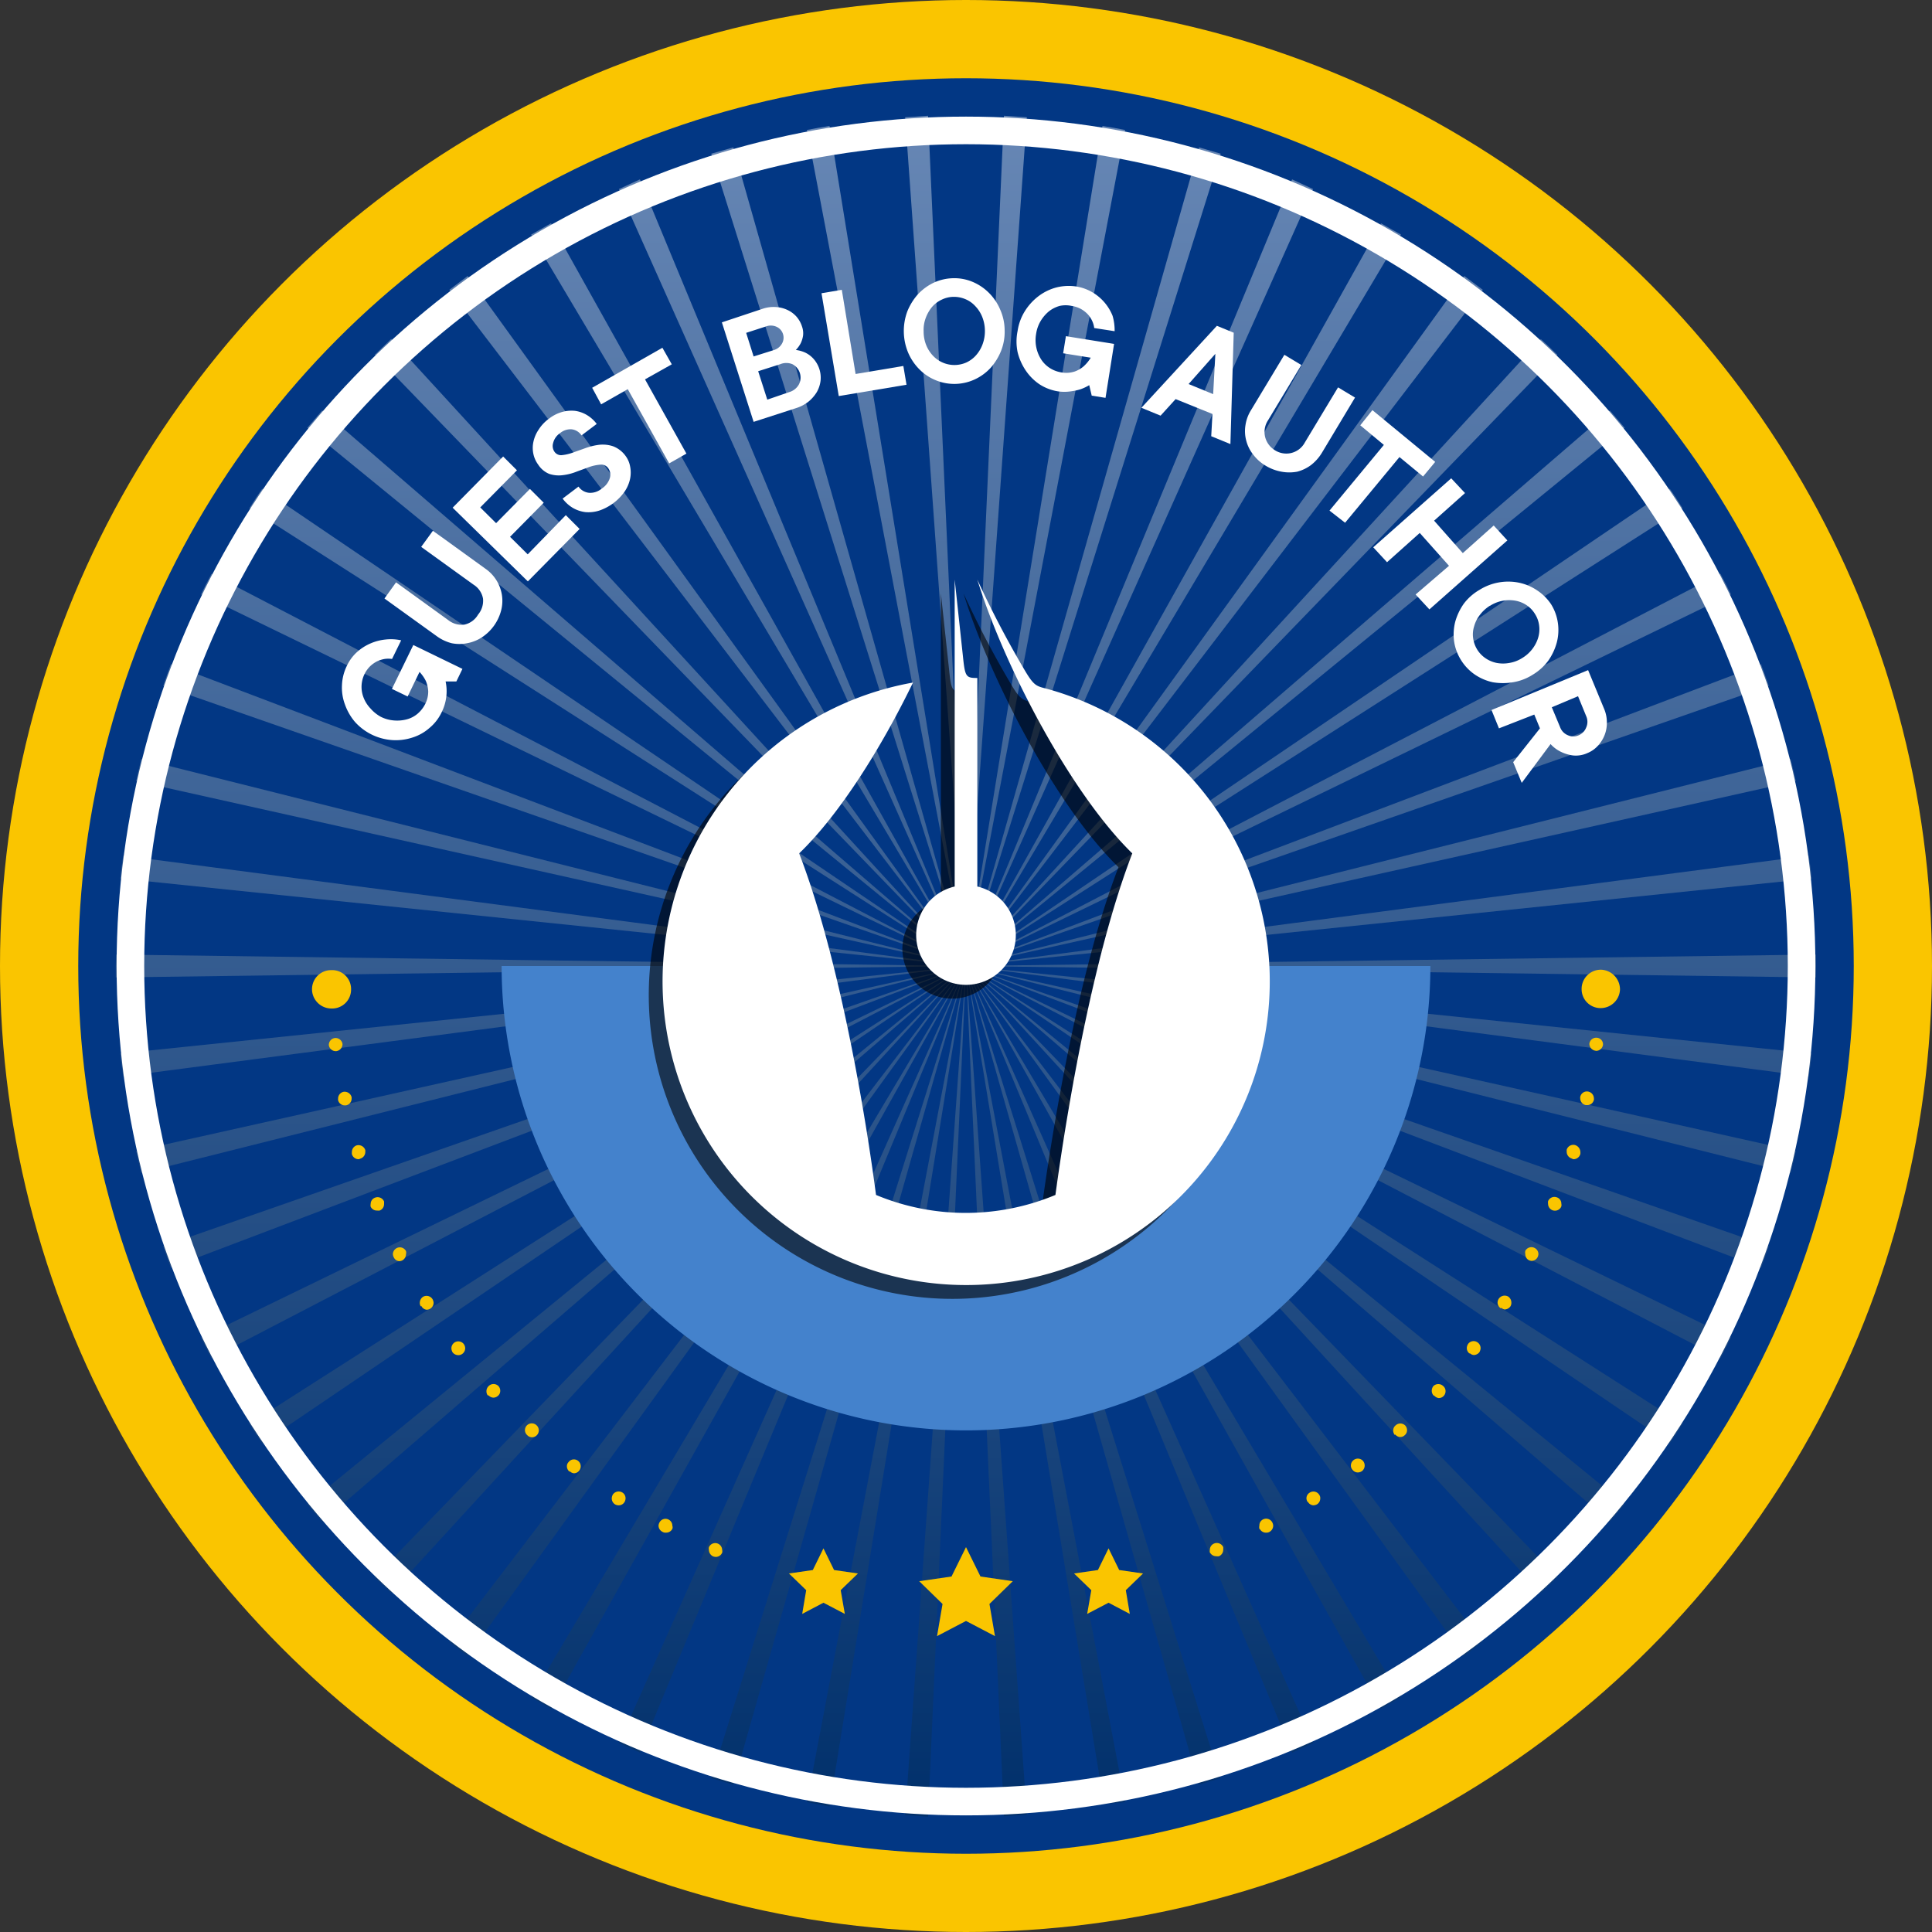 <svg xmlns="http://www.w3.org/2000/svg" xmlns:xlink="http://www.w3.org/1999/xlink" viewBox="0 0 140 140"><rect x="0" y="0" width="140" height="140" fill="#333333" stroke="none"/><defs><style>.cls-1{isolation:isolate;}.cls-2{fill:#fac500;}.cls-3{fill:#023784;}.cls-4{opacity:0.4;mix-blend-mode:overlay;fill:url(#linear-gradient);}.cls-5{fill:none;stroke:#fff;stroke-miterlimit:10;stroke-width:2px;}.cls-10,.cls-6{fill:#fff;}.cls-7{fill:#4482cc;}.cls-8{opacity:0.6;mix-blend-mode:soft-light;}.cls-10,.cls-9{fill-rule:evenodd;}</style><linearGradient id="linear-gradient" x1="1282.21" y1="-2084.67" x2="1405.42" y2="-2084.67" gradientTransform="translate(-2014.67 -1273.81) rotate(90)" gradientUnits="userSpaceOnUse"><stop offset="0" stop-color="#fff"/><stop offset="1" stop-color="#002646"/></linearGradient></defs><title>Final-Converted-Export</title><g class="cls-1"><g id="Layer_1" data-name="Layer 1"><circle class="cls-2" cx="70" cy="70" r="70"/><circle class="cls-3" cx="70" cy="70" r="64.33"/><path class="cls-4" d="M14.57,43.07,70,70,15.33,41.58C15.07,42.07,14.81,42.56,14.57,43.07Zm3.51-6.25L70,70,19,35.42C18.67,35.88,18.38,36.35,18.08,36.82ZM8.39,70c0,.28,0,.55,0,.83L70,70,8.41,69.17C8.41,69.44,8.39,69.72,8.39,70Zm3.44-20.3L70,70,12.39,48.13C12.2,48.65,12,49.17,11.83,49.7ZM22.27,31,70,70,23.35,29.74C23,30.16,22.62,30.58,22.27,31ZM9.87,56.6,70,70,10.24,55C10.11,55.51,10,56.06,9.87,56.6ZM8.72,63.66,70,70,8.93,62C8.85,62.56,8.77,63.1,8.72,63.66ZM58.47,9.42,70,70,60.11,9.13C59.57,9.21,59,9.31,58.47,9.42Zm-6.93,1.72L70,70,53.14,10.68ZM38.49,17,70,70,39.93,16.18C39.44,16.45,39,16.72,38.49,17Zm-5.93,4L70,70,33.89,20ZM44.85,13.7,70,70,46.37,13ZM10.24,85,70,70,9.87,83.4C10,83.94,10.11,84.49,10.24,85Zm42.9,44.3L70,70,51.54,128.85C52.07,129,52.61,129.17,53.14,129.32ZM46.37,127,70,70,44.85,126.3Zm-6.44-3.15L70,70,38.49,123C39,123.28,39.44,123.55,39.93,123.82Zm25.66,7.68,1.66.11L70,70ZM33.89,120,70,70,32.56,119Zm26.22,10.91L70,70,58.47,130.58ZM28.35,115.43,70,70,27.14,114.29C27.54,114.67,27.94,115.06,28.35,115.43Zm-16-23.56L70,70,11.83,90.3C12,90.83,12.2,91.35,12.39,91.87ZM8.93,78,70,70,8.72,76.34C8.77,76.89,8.85,77.44,8.93,78ZM65.59,8.5,70,70,67.25,8.39ZM15.33,98.42,70,70,14.57,96.93C14.81,97.43,15.07,97.92,15.33,98.42ZM19,104.58,70,70,18.08,103.18C18.38,103.65,18.67,104.12,19,104.58Zm4.37,5.68L70,70,22.27,109C22.62,109.42,23,109.84,23.35,110.26Zm3.79-84.55L70,70,28.35,24.56Zm85.71,88.58L70,70l41.65,45.43C112.06,115.06,112.46,114.67,112.85,114.29Zm12.58-17.36L70,70l54.67,28.42C124.93,97.92,125.19,97.43,125.43,96.93ZM117.73,109,70,70l46.65,40.26C117,109.84,117.38,109.42,117.73,109Zm4.19-5.81L70,70l51,34.58C121.33,104.12,121.62,103.64,121.92,103.18Zm8.21-19.78L70,70l59.75,15C129.89,84.49,130,83.94,130.13,83.4Zm-2,6.9L70,70l57.61,21.87C127.8,91.35,128,90.83,128.17,90.3ZM81.53,130.58,70,70l10,60.73C80.58,130.64,81,130.68,81.53,130.58Zm49.75-54.24L70,70l61.07,8C131.15,77.44,131.23,76.89,131.28,76.34ZM74.41,131.5,70,70l2.75,61.61Zm33-12.54L70,70l36.11,50Zm-19,9.89L70,70l16.86,59.32C87.39,129.16,87.93,129,88.46,128.85ZM101.52,123,70,70l30.07,53.82C100.56,123.55,101,123.28,101.52,123Zm-6.37,3.31L70,70l23.63,57Zm4.92-110.12L70,70l31.52-53C101,16.72,100.56,16.45,100.07,16.18Zm11.58,8.39L70,70l42.85-44.29C112.46,25.33,112.06,24.94,111.65,24.57ZM93.63,13,70,70,95.15,13.7Zm12.48,7L70,70l37.45-49ZM72.75,8.39,70,70,74.41,8.5Zm7.14.74L70,70,81.53,9.42C81,9.31,80.43,9.21,79.89,9.13Zm7,1.55L70,70,88.46,11.14Zm29.79,19.06L70,70l47.73-39C117.38,30.58,117,30.16,116.65,29.74Zm11,18.39L70,70l58.17-20.3C128,49.17,127.8,48.65,127.61,48.13ZM129.75,55,70,70l60.13-13.4C130,56.06,129.89,55.51,129.75,55Zm1.85,15c0-.28,0-.56,0-.83L70,70l61.59.83C131.59,70.55,131.6,70.28,131.6,70Zm-.53-8L70,70l61.28-6.34C131.23,63.1,131.15,62.56,131.07,62ZM121,35.42,70,70l51.92-33.18C121.62,36.35,121.33,35.88,121,35.42Zm3.65,6.16L70,70l55.43-26.93C125.19,42.56,124.93,42.07,124.67,41.58Z"/><circle class="cls-5" cx="70" cy="70" r="60.55"/><path class="cls-6" d="M27.59,51.94a2.58,2.58,0,0,0,1,.27,2.71,2.71,0,0,0,.91-.09,2,2,0,0,0,.77-.41,2.3,2.3,0,0,0,.54-.69,2,2,0,0,0,.22-.93,2.24,2.24,0,0,0-.17-.74,2.7,2.7,0,0,0-.46-.66l-.86,1.78-1.14-.55,1.55-3.18,3.56,1.73-.44.91-.78,0A3.41,3.41,0,0,1,32,51.62a3.32,3.32,0,0,1-.89,1.14,3.38,3.38,0,0,1-1.24.69,3.86,3.86,0,0,1-1.44.18,4,4,0,0,1-2.71-1.32A4,4,0,0,1,25,51.06a3.49,3.49,0,0,1-.22-1.4,3.45,3.45,0,0,1,.35-1.4,3.14,3.14,0,0,1,.73-1,3.58,3.58,0,0,1,1-.64,3.65,3.65,0,0,1,1.09-.28,3.49,3.49,0,0,1,1.12.06l-.66,1.35a1.94,1.94,0,0,0-.54,0,2.25,2.25,0,0,0-.54.17,2.16,2.16,0,0,0-.51.36,2.11,2.11,0,0,0-.47,2.28,2.34,2.34,0,0,0,.49.77A2.76,2.76,0,0,0,27.59,51.94Z"/><path class="cls-6" d="M34.64,44.54A1.56,1.56,0,0,0,35,43.37a1.51,1.51,0,0,0-.68-1l-3.8-2.74.85-1.17,3.79,2.74a2.86,2.86,0,0,1,1.21,1.91,2.77,2.77,0,0,1-.06,1.14,3.33,3.33,0,0,1-1.4,1.94,2.91,2.91,0,0,1-1.06.42,2.83,2.83,0,0,1-1.12,0,3.13,3.13,0,0,1-1.08-.51l-3.79-2.73.84-1.17,3.79,2.74a1.55,1.55,0,0,0,1.17.32A1.51,1.51,0,0,0,34.64,44.54Z"/><path class="cls-6" d="M41,37.33l1,1-3.75,3.8L32.8,36.79l3.66-3.71,1,1-2.66,2.69,1.15,1.14,2.45-2.48,1,1-2.44,2.47,1.28,1.27Z"/><path class="cls-6" d="M39,33.67a2,2,0,0,1-.35-.78,2.08,2.08,0,0,1,0-.86,2.48,2.48,0,0,1,.37-.88,2.9,2.9,0,0,1,.76-.81,2.76,2.76,0,0,1,.93-.48,2.53,2.53,0,0,1,.94-.09,2.26,2.26,0,0,1,.87.3,2.45,2.45,0,0,1,.72.65l-1.1.83a1,1,0,0,0-.71-.44,1.18,1.18,0,0,0-.85.28,1.21,1.21,0,0,0-.5.72.73.73,0,0,0,.11.64.58.58,0,0,0,.54.23,3.24,3.24,0,0,0,.77-.18l.93-.33a4.55,4.55,0,0,1,1-.24,2.37,2.37,0,0,1,1,.11,2,2,0,0,1,.91.71,1.8,1.8,0,0,1,.32.75,2.24,2.24,0,0,1,0,.89,2.6,2.6,0,0,1-.39.92A3.7,3.7,0,0,1,43.42,37a2.58,2.58,0,0,1-1,.11,2.4,2.4,0,0,1-.9-.3,2.52,2.52,0,0,1-.75-.68l1.15-.87a1.06,1.06,0,0,0,.76.45,1.29,1.29,0,0,0,.93-.31,1.4,1.4,0,0,0,.59-.79.82.82,0,0,0-.13-.69.61.61,0,0,0-.56-.25,3.18,3.18,0,0,0-.78.16l-.93.34a3.91,3.91,0,0,1-1,.26,2.22,2.22,0,0,1-1-.09A1.73,1.73,0,0,1,39,33.67Z"/><path class="cls-6" d="M42.91,28.1,48,25.2l.68,1.2-1.94,1.09,3,5.38-1.25.71-3-5.38-1.93,1.1Z"/><path class="cls-6" d="M57.67,25.36a2.35,2.35,0,0,1,.7.2,1.94,1.94,0,0,1,.57.43,2.06,2.06,0,0,1,.52,1.61,2.22,2.22,0,0,1-.27.81,2.76,2.76,0,0,1-.6.69,2.8,2.8,0,0,1-.89.47l-3.09,1-2.3-7.21,3-1a2.47,2.47,0,0,1,.92-.11,2.26,2.26,0,0,1,.83.21,2,2,0,0,1,.66.49,2,2,0,0,1,.4.72,1.45,1.45,0,0,1,.07.67,2,2,0,0,1-.16.52A2.15,2.15,0,0,1,57.67,25.36Zm-3.06.47,1.49-.47a1,1,0,0,0,.57-.47.86.86,0,0,0,.07-.68.85.85,0,0,0-.45-.52,1,1,0,0,0-.74-.05l-1.48.48Zm2.59,2.58a1.17,1.17,0,0,0,.69-.55,1.09,1.09,0,0,0-.47-1.47,1.16,1.16,0,0,0-.88,0l-1.6.51.66,2.06Z"/><path class="cls-6" d="M65.46,26.52l.23,1.36-4.91.82-1.25-7.45L61,21l1,6.1Z"/><path class="cls-6" d="M72.8,23.92a3.75,3.75,0,0,1-.26,1.51,4.25,4.25,0,0,1-.77,1.24,3.64,3.64,0,0,1-1.15.83,3.52,3.52,0,0,1-2.82.05,3.5,3.5,0,0,1-1.18-.79,3.85,3.85,0,0,1-.81-1.2,4.08,4.08,0,0,1-.06-3,4.25,4.25,0,0,1,.77-1.24,3.83,3.83,0,0,1,1.15-.84,3.55,3.55,0,0,1,1.41-.32,3.41,3.41,0,0,1,1.41.27,3.68,3.68,0,0,1,1.18.8,3.78,3.78,0,0,1,.81,1.21A3.73,3.73,0,0,1,72.8,23.92Zm-5.87.1a2.64,2.64,0,0,0,.19,1,2.44,2.44,0,0,0,.5.77,2.13,2.13,0,0,0,2.42.47,2.13,2.13,0,0,0,.7-.53,2.51,2.51,0,0,0,.46-.78,2.73,2.73,0,0,0,.17-1,2.76,2.76,0,0,0-.2-1,2.44,2.44,0,0,0-.5-.77,2,2,0,0,0-.71-.5,2.13,2.13,0,0,0-.86-.17,2,2,0,0,0-.85.2,2.1,2.1,0,0,0-.7.52,2.69,2.69,0,0,0-.46.79A2.45,2.45,0,0,0,66.93,24Z"/><path class="cls-6" d="M75.08,24.2a2.6,2.6,0,0,0,.37,1.85,2.09,2.09,0,0,0,.61.61,2.16,2.16,0,0,0,.82.32,2,2,0,0,0,1-.06,2,2,0,0,0,.65-.38,2.77,2.77,0,0,0,.51-.62l-2-.32.2-1.24,3.49.56-.62,3.91-1-.16-.18-.76a3.41,3.41,0,0,1-.64.3,4,4,0,0,1-.71.15,3.13,3.13,0,0,1-.91,0,3.46,3.46,0,0,1-1.34-.51,3.7,3.7,0,0,1-1-1,4.1,4.1,0,0,1-.59-1.33,3.78,3.78,0,0,1,0-1.54,3.73,3.73,0,0,1,.53-1.44,4.06,4.06,0,0,1,1-1.09,3.71,3.71,0,0,1,1.28-.62,3.67,3.67,0,0,1,1.44-.07,3.35,3.35,0,0,1,1.15.41,3.48,3.48,0,0,1,1.48,1.71A3.71,3.71,0,0,1,80.77,24l-1.48-.23a1.63,1.63,0,0,0-.15-.52,1.83,1.83,0,0,0-.32-.48,2.13,2.13,0,0,0-.49-.38,2,2,0,0,0-.67-.22,2,2,0,0,0-.88,0,2.24,2.24,0,0,0-.77.39,2.74,2.74,0,0,0-.6.7A2.55,2.55,0,0,0,75.08,24.2Z"/><path class="cls-6" d="M84.1,30.12l-1.39-.57,5.47-5.94,1.22.5-.24,8.07-1.39-.57L87.86,30l-2.67-1.08Zm3.81-1.56.16-2.92-1.94,2.19Z"/><path class="cls-6" d="M92.36,32.61a1.54,1.54,0,0,0,1.19.22,1.52,1.52,0,0,0,1-.76l2.41-4,1.23.74-2.4,4a3.26,3.26,0,0,1-.79.89,2.89,2.89,0,0,1-1,.48,3.1,3.1,0,0,1-1.14,0,3.38,3.38,0,0,1-1.14-.43,3.1,3.1,0,0,1-.91-.81,2.7,2.7,0,0,1-.5-1,2.64,2.64,0,0,1-.06-1.12,2.83,2.83,0,0,1,.41-1.11l2.41-4,1.23.74-2.41,4a1.54,1.54,0,0,0-.22,1.19A1.58,1.58,0,0,0,92.36,32.61Z"/><path class="cls-6" d="M99.45,29.72,104,33.47l-.88,1.06-1.71-1.41-3.94,4.76L96.34,37l3.94-4.76-1.71-1.42Z"/><path class="cls-6" d="M109.23,39.16l-5.65,5-1-1.08L105,41l-2.12-2.38-2.37,2.12-1-1.08,5.65-5,1,1.07-2.24,2L106,40.08l2.24-2Z"/><path class="cls-6" d="M111.07,48.89a3.8,3.8,0,0,1-1.44.55,4.4,4.4,0,0,1-1.45,0,3.71,3.71,0,0,1-1.31-.56,3.54,3.54,0,0,1-1-1.05,3.51,3.51,0,0,1-.5-1.35,3.77,3.77,0,0,1,.08-1.42,4.25,4.25,0,0,1,.62-1.31,3.8,3.8,0,0,1,1.13-1,3.92,3.92,0,0,1,2.9-.52,3.67,3.67,0,0,1,1.3.56,3.58,3.58,0,0,1,1,1,3.49,3.49,0,0,1,.49,1.35,3.58,3.58,0,0,1-.08,1.42,4.18,4.18,0,0,1-.62,1.32A3.89,3.89,0,0,1,111.07,48.89Zm-3.1-5a2.69,2.69,0,0,0-.74.68,2.34,2.34,0,0,0-.41.82,1.93,1.93,0,0,0-.07.86,2.13,2.13,0,0,0,.3.83,2.09,2.09,0,0,0,.6.62,2.22,2.22,0,0,0,.81.34,2.53,2.53,0,0,0,.91,0,2.47,2.47,0,0,0,.94-.36,2.6,2.6,0,0,0,.75-.68,2.53,2.53,0,0,0,.41-.82,2.12,2.12,0,0,0,.06-.87,2,2,0,0,0-.3-.82,2,2,0,0,0-.6-.63,2.13,2.13,0,0,0-.81-.33,2.58,2.58,0,0,0-1.85.37Z"/><path class="cls-6" d="M111.59,52.78l-.41-1-2.56,1-.54-1.33,7-2.89,1.15,2.78a2.52,2.52,0,0,1,.21,1,2.42,2.42,0,0,1-.66,1.71,2.07,2.07,0,0,1-.75.52,2,2,0,0,1-1.07.17,2.83,2.83,0,0,1-.85-.26,2.46,2.46,0,0,1-.75-.56l-2.09,2.81-.62-1.5Zm.86-1.53.6,1.44a1,1,0,0,0,.57.59.93.93,0,0,0,.78,0,1,1,0,0,0,.54-.56,1,1,0,0,0,0-.83l-.59-1.44Z"/><path class="cls-7" d="M85.76,70H81.19a181.68,181.68,0,0,0-3.66,19.55,19.41,19.41,0,0,1-15.06,0A181.68,181.68,0,0,0,58.81,70H36.35a33.65,33.65,0,0,0,67.3,0Z"/><g class="cls-8"><path class="cls-9" d="M69.82,43a71,71,0,0,0,3.46,6.61c.67,1.13.85,1.11,1.61,1.31a22,22,0,1,1-9.73-.46c-2.3,4.74-5.33,9.57-8.25,12.38,2.66,6.88,4.6,17.4,5.57,24.75a16.88,16.88,0,0,0,13,0c1-7.35,2.91-17.87,5.57-24.75C76.55,58.45,71.73,49.2,69.82,43m0,7.14v15.1a3.61,3.61,0,1,1-1.64,0V43l.6,5.58C68.93,50.05,69,50.13,69.82,50.13Z"/></g><path class="cls-10" d="M70.82,42a71,71,0,0,0,3.46,6.61c.67,1.13.85,1.11,1.61,1.31a22,22,0,1,1-9.73-.46c-2.3,4.74-5.33,9.57-8.25,12.38,2.66,6.88,4.6,17.4,5.57,24.75a16.88,16.88,0,0,0,13,0c1-7.35,2.91-17.87,5.57-24.75C77.55,57.45,72.73,48.2,70.82,42m0,7.14v15.1a3.61,3.61,0,1,1-1.64,0V42l.6,5.58C69.93,49.05,70,49.13,70.82,49.13Z"/><path class="cls-2" d="M51.67,112.78a.53.53,0,0,1-.3-.47h0a.43.43,0,0,1,0-.19h0a.5.5,0,0,1,.66-.26h0a.51.51,0,0,1,.3.46h0a.43.43,0,0,1,0,.19h0a.5.5,0,0,1-.46.31h0A.71.71,0,0,1,51.67,112.78Zm36-.28a.65.65,0,0,1,0-.19h0a.49.49,0,0,1,.31-.46h0a.51.51,0,0,1,.66.26h0a1.25,1.25,0,0,1,0,.19h0a.51.51,0,0,1-.31.47h0a.53.53,0,0,1-.19,0h0A.51.51,0,0,1,87.68,112.5ZM48,111a.51.51,0,0,1-.28-.44h0a.55.55,0,0,1,.07-.24h0a.49.49,0,0,1,.67-.2h0a.49.49,0,0,1,.26.44h0a.32.32,0,0,1,0,.23h0a.5.5,0,0,1-.45.27h0A.43.43,0,0,1,48,111Zm43.26-.21a.52.52,0,0,1,0-.24h0a.48.48,0,0,1,.25-.44h0a.5.5,0,0,1,.68.2h0a.55.55,0,0,1,.07.24h0A.51.51,0,0,1,92,111h0a.4.4,0,0,1-.22.06h0A.5.5,0,0,1,91.3,110.81ZM44.55,109h0a.51.51,0,0,1-.22-.42h0a.6.6,0,0,1,.08-.28h0a.51.51,0,0,1,.7-.14h0a.49.49,0,0,1,.22.41h0a.54.54,0,0,1-.08.28h0a.48.48,0,0,1-.42.23h0A.51.51,0,0,1,44.55,109Zm50.21-.15a.55.55,0,0,1-.09-.28h0a.48.48,0,0,1,.24-.41h0a.49.49,0,0,1,.68.15h0a.4.4,0,0,1,.08.28h0a.5.5,0,0,1-.22.41h0a.57.57,0,0,1-.29.08h0A.49.49,0,0,1,94.76,108.8Zm-53.48-2.2h0a.5.5,0,0,1-.2-.41h0a.42.42,0,0,1,.12-.29h0a.48.48,0,0,1,.69-.09h0a.49.49,0,0,1,.19.41h0a.5.5,0,0,1-.11.3h0a.49.49,0,0,1-.39.19h0A.48.48,0,0,1,41.28,106.6ZM98,106.5a.46.46,0,0,1-.11-.29h0a.5.5,0,0,1,.2-.41h0a.5.5,0,0,1,.7.09h0a.53.53,0,0,1,.1.32h0a.53.53,0,0,1-.18.38h0a.56.56,0,0,1-.32.11h0A.49.49,0,0,1,98,106.5ZM38.21,104a.48.48,0,0,1-.17-.38h0a.49.49,0,0,1,.14-.33h0a.5.5,0,0,1,.71,0h0a.48.48,0,0,1,.15.37h0a.46.46,0,0,1-.13.33h0a.47.47,0,0,1-.37.16h0A.46.46,0,0,1,38.21,104Zm62.88,0a.46.46,0,0,1-.13-.33h0a.45.45,0,0,1,.16-.37h0a.5.5,0,0,1,.71,0h0a.51.51,0,0,1,.13.33h0a.46.46,0,0,1-.17.37h0a.44.44,0,0,1-.33.13h0A.49.49,0,0,1,101.09,103.93Zm-65.72-2.85h0a.5.5,0,0,1-.12-.34h0a.5.5,0,0,1,.16-.37h0a.5.5,0,0,1,.71,0h0a.5.5,0,0,1,.13.34h0a.46.46,0,0,1-.17.37h0a.51.51,0,0,1-.33.13h0A.53.53,0,0,1,35.37,101.08Zm68.54,0a.5.5,0,0,1-.16-.37h0a.54.54,0,0,1,.12-.34h0a.51.51,0,0,1,.71,0h0a.46.46,0,0,1,.17.37h0a.5.5,0,0,1-.13.34h0a.49.49,0,0,1-.37.16h0A.54.54,0,0,1,103.91,101.11ZM32.8,98a.62.62,0,0,1-.09-.3h0a.51.51,0,0,1,.2-.4h0a.5.5,0,0,1,.7.1h0a.54.54,0,0,1,.1.3h0a.51.51,0,0,1-.2.4h0a.49.49,0,0,1-.3.1h0A.53.53,0,0,1,32.8,98Zm73.7.09a.49.49,0,0,1-.21-.41h0a.57.57,0,0,1,.1-.3h0a.49.49,0,0,1,.7-.09h0a.51.51,0,0,1,.2.4h0a.65.65,0,0,1-.09.3h0a.53.53,0,0,1-.41.2h0A.48.48,0,0,1,106.5,98.05Zm-76-3.42h0a.42.42,0,0,1-.08-.26h0a.53.53,0,0,1,.22-.43h0a.51.51,0,0,1,.7.16h0a.61.61,0,0,1,.08.26h0a.5.5,0,0,1-.24.43h0a.52.52,0,0,1-.26.08h0A.49.49,0,0,1,30.53,94.63Zm78.26.14a.49.49,0,0,1-.24-.43h0a.5.5,0,0,1,.08-.26h0a.52.52,0,0,1,.7-.16h0a.54.54,0,0,1,.22.44h0a.51.51,0,0,1-.06.25h0a.53.53,0,0,1-.44.24h0A.5.5,0,0,1,108.79,94.77ZM28.54,91.12a.55.55,0,0,1-.07-.24h0a.51.51,0,0,1,.28-.44h0a.5.5,0,0,1,.67.22h0a.42.42,0,0,1,0,.22h0a.52.52,0,0,1-.26.45h0a.57.57,0,0,1-.24.06h0A.47.47,0,0,1,28.54,91.12Zm82.25.2a.49.49,0,0,1-.26-.44h0a.52.52,0,0,1,0-.24h0a.5.5,0,0,1,.67-.21h0a.5.5,0,0,1,.28.45h0a.6.6,0,0,1-.06.22h0a.5.5,0,0,1-.44.27h0A.69.69,0,0,1,110.79,91.32ZM26.86,87.44a.48.48,0,0,1,0-.2h0a.48.48,0,0,1,.31-.45h0a.51.51,0,0,1,.66.27h0a1.62,1.62,0,0,1,0,.2h0a.49.49,0,0,1-.32.46h0a.57.57,0,0,1-.18,0h0A.49.49,0,0,1,26.86,87.44Zm85.64.26a.5.5,0,0,1-.32-.46h0a.71.71,0,0,1,0-.2h0a.5.5,0,0,1,.65-.27h0a.47.47,0,0,1,.31.45h0a.48.48,0,0,1,0,.2h0a.49.49,0,0,1-.46.31h0A.52.52,0,0,1,112.5,87.7Zm-87-4.07a.76.76,0,0,1,0-.15h0a.5.5,0,0,1,.34-.48h0a.52.52,0,0,1,.63.34h0a.8.8,0,0,1,0,.15h0a.5.5,0,0,1-.37.47h0A.3.3,0,0,1,26,84h0A.5.5,0,0,1,25.5,83.63Zm88.37.31a.5.5,0,0,1-.34-.48h0a.76.76,0,0,1,0-.15h0a.5.5,0,0,1,.62-.33h0a.55.55,0,0,1,.37.48h0a.8.8,0,0,1,0,.15h0A.51.51,0,0,1,114,84h0ZM24.5,79.72a.38.38,0,0,1,0-.1h0a.5.5,0,0,1,.38-.5h0a.52.52,0,0,1,.6.39h0s0,.07,0,.1h0a.5.5,0,0,1-.41.49H25A.49.49,0,0,1,24.5,79.72Zm90.41.36a.5.5,0,0,1-.4-.49h0a.29.29,0,0,1,0-.1h0a.49.49,0,0,1,.58-.39h0a.51.51,0,0,1,.41.49h0a.29.29,0,0,1,0,.1h0a.48.48,0,0,1-.47.39h-.12ZM23.83,75.73v0h0a.5.5,0,0,1,.43-.51h0a.51.51,0,0,1,.56.44h0a.11.11,0,0,1,0,0h0a.52.52,0,0,1-.45.51h-.05A.5.5,0,0,1,23.83,75.73Zm91.79.41a.52.52,0,0,1-.45-.5h0a.43.43,0,0,1,0,0h0a.5.5,0,0,1,.56-.44h0a.48.48,0,0,1,.43.51h0v0h0a.51.51,0,0,1-.5.44h0ZM23.5,71.71h0v0h0a.5.5,0,0,1,.49-.49h0a.49.49,0,0,1,.51.48h0v0h0a.49.49,0,0,1-.47.49h0A.51.51,0,0,1,23.5,71.71Zm92.47.45a.49.49,0,0,1-.47-.49h0v0h0a.5.5,0,0,1,.51-.49h0a.51.51,0,0,1,.49.5h0v0h0a.51.51,0,0,1-.5.48h0Zm-93.36-.42h0v-.08h0A1.38,1.38,0,0,1,24,70.3h0a1.37,1.37,0,0,1,1.44,1.33h0v.09h0a1.37,1.37,0,0,1-1.33,1.36H24A1.41,1.41,0,0,1,22.61,71.74Zm93.33,1.31a1.37,1.37,0,0,1-1.33-1.36h0v-.06h0a1.39,1.39,0,0,1,1.44-1.36h0a1.43,1.43,0,0,1,1.34,1.39h0v.06h0A1.4,1.4,0,0,1,116,73.05h-.06Z"/><polygon class="cls-2" points="80.33 112.2 81.1 113.77 82.83 114.02 81.58 115.23 81.87 116.95 80.33 116.14 78.78 116.95 79.08 115.23 77.83 114.02 79.56 113.77 80.33 112.2"/><polygon class="cls-2" points="59.67 112.2 60.44 113.77 62.17 114.02 60.92 115.23 61.22 116.95 59.67 116.14 58.13 116.95 58.42 115.23 57.17 114.02 58.9 113.77 59.67 112.2"/><polygon class="cls-2" points="70 112.11 71.05 114.24 73.39 114.58 71.7 116.23 72.1 118.56 70 117.46 67.9 118.56 68.3 116.23 66.61 114.58 68.95 114.24 70 112.11"/></g></g></svg>